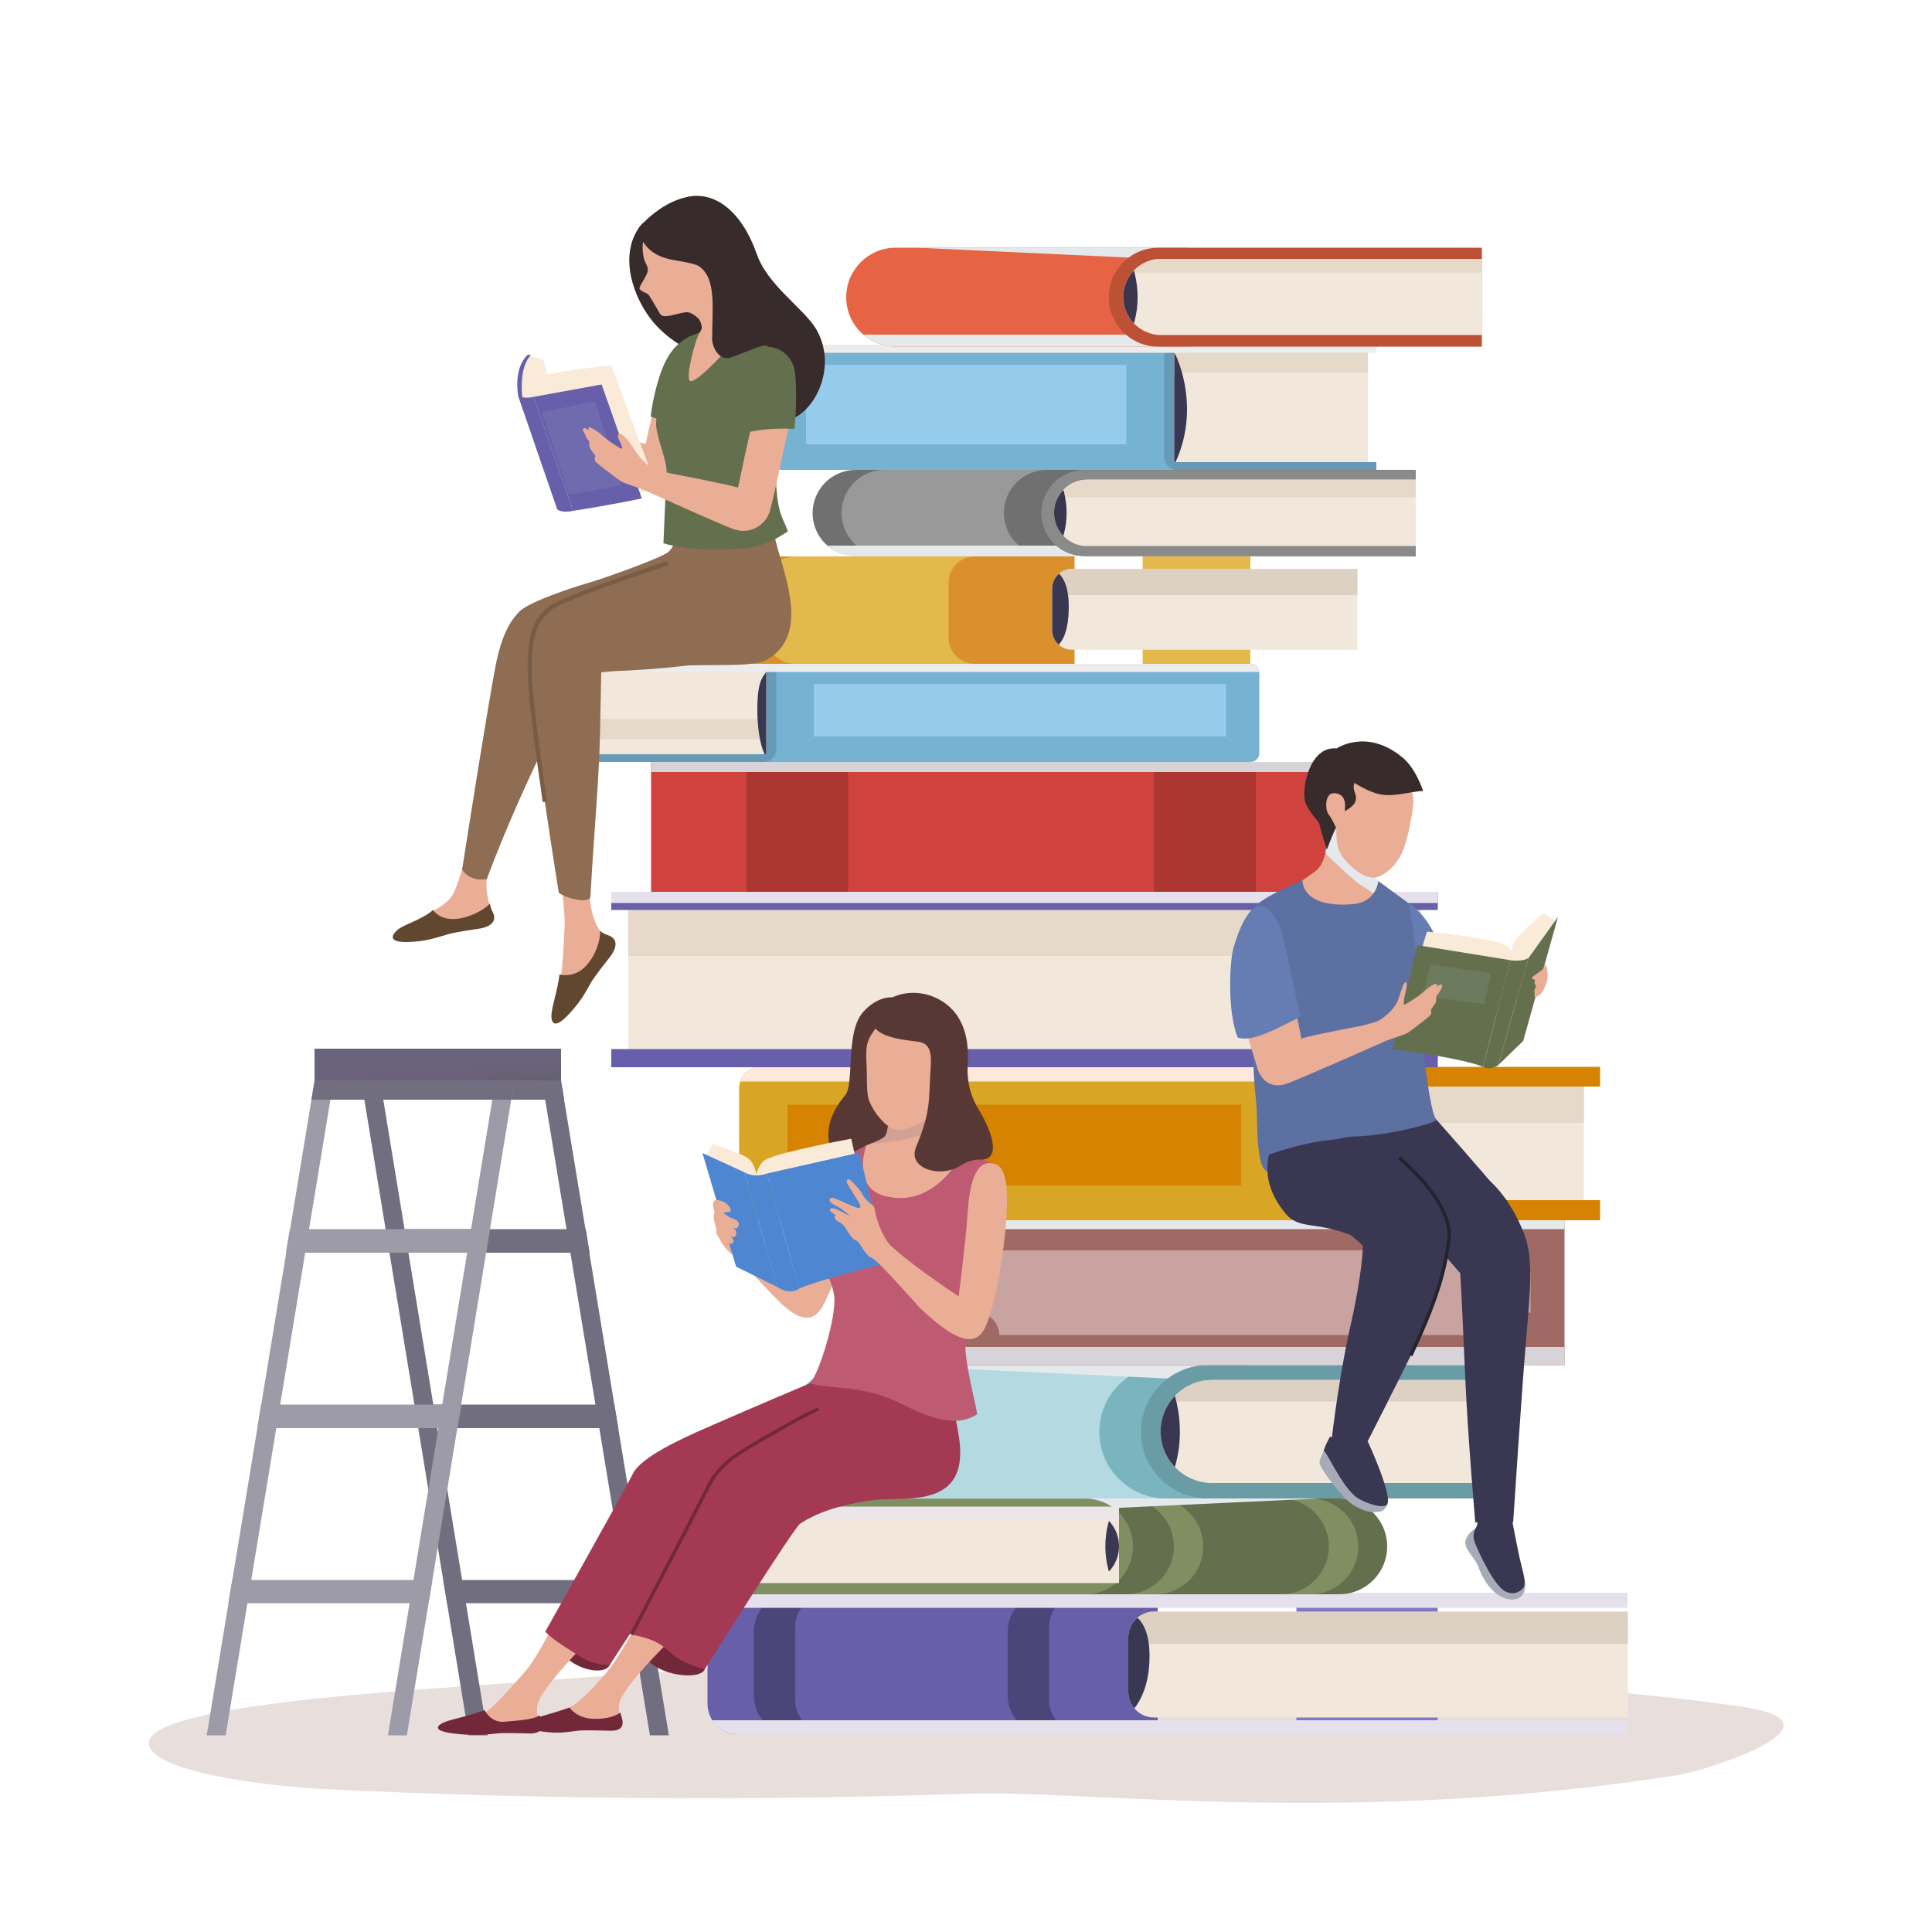 <svg version="1.2" xmlns="http://www.w3.org/2000/svg" viewBox="0 0 500 500" width="500" height="500"><defs><clipPath clipPathUnits="userSpaceOnUse" id="cp1"><path d="m366.39 143.95v-22.31h-85.72c-6.16 0-11.16 4.99-11.16 11.15 0 6.17 5 11.16 11.16 11.16 0 0 85.72 0 85.72 0z"/></clipPath><clipPath clipPathUnits="userSpaceOnUse" id="cp2"><path d="m366.41 124.13h-85.01c-4.76 0-8.61 3.85-8.61 8.61 0 4.75 3.86 8.6 8.61 8.6h85.01z"/></clipPath><clipPath clipPathUnits="userSpaceOnUse" id="cp3"><path d="m366.41 124.13h-85.01c-4.76 0-8.61 3.85-8.61 8.61 0 4.75 3.86 8.6 8.61 8.6h85.01z"/></clipPath><clipPath clipPathUnits="userSpaceOnUse" id="cp4"><path d="m366.41 124.13h-85.01c-4.76 0-8.61 3.85-8.61 8.61 0 4.75 3.86 8.6 8.61 8.6h85.01z"/></clipPath><clipPath clipPathUnits="userSpaceOnUse" id="cp5"><path d="m390.78 387.84v-34.56h-78.21c-9.54 0-17.28 7.74-17.28 17.28 0 9.54 7.74 17.28 17.28 17.28z"/></clipPath><clipPath clipPathUnits="userSpaceOnUse" id="cp6"><path d="m390.82 357.14h-77.12c-7.36 0-13.33 5.97-13.33 13.33 0 7.36 5.97 13.33 13.33 13.33h77.12z"/></clipPath><clipPath clipPathUnits="userSpaceOnUse" id="cp7"><path d="m390.82 357.14h-77.12c-7.36 0-13.33 5.97-13.33 13.33 0 7.36 5.97 13.33 13.33 13.33h77.12z"/></clipPath><clipPath clipPathUnits="userSpaceOnUse" id="cp8"><path d="m390.82 357.14h-77.12c-7.36 0-13.33 5.97-13.33 13.33 0 7.36 5.97 13.33 13.33 13.33h77.12z"/></clipPath><clipPath clipPathUnits="userSpaceOnUse" id="cp9"><path d="m335.51 497.98h36.56v-124.91c0-5.52-4.47-9.99-9.98-9.99h-16.6c-5.51 0-9.98 4.47-9.98 9.99z"/></clipPath><clipPath clipPathUnits="userSpaceOnUse" id="cp10"><path d="m421.28 417.08h-122.6c-3.69 0-6.68 2.99-6.68 6.68v14.05c0 3.69 2.99 6.68 6.68 6.68h122.6z"/></clipPath><clipPath clipPathUnits="userSpaceOnUse" id="cp11"><path d="m421.28 417.08h-122.6c-3.69 0-6.68 2.99-6.68 6.68v14.05c0 3.69 2.99 6.68 6.68 6.68h122.6z"/></clipPath><clipPath clipPathUnits="userSpaceOnUse" id="cp12"><path d="m421.28 417.08h-122.6c-3.69 0-6.68 2.99-6.68 6.68v14.05c0 3.69 2.99 6.68 6.68 6.68h122.6z"/></clipPath><clipPath clipPathUnits="userSpaceOnUse" id="cp13"><path d="m295.71 116.23h27.88v75.71c0 4.21-3.41 7.61-7.61 7.61h-12.66c-4.21 0-7.61-3.4-7.61-7.61 0 0 0-75.71 0-75.71z"/></clipPath><clipPath clipPathUnits="userSpaceOnUse" id="cp14"><path d="m351.34 168.15h-73.94c-2.81 0-5.1-2.28-5.1-5.09v-10.72c0-2.81 2.29-5.1 5.1-5.1h73.94c0 0 0 20.91 0 20.91z"/></clipPath><clipPath clipPathUnits="userSpaceOnUse" id="cp15"><path d="m351.34 168.15h-73.94c-2.81 0-5.1-2.28-5.1-5.09v-10.72c0-2.81 2.29-5.1 5.1-5.1h73.94c0 0 0 20.91 0 20.91z"/></clipPath><clipPath clipPathUnits="userSpaceOnUse" id="cp16"><path d="m351.34 168.15h-73.94c-2.81 0-5.1-2.28-5.1-5.09v-10.72c0-2.81 2.29-5.1 5.1-5.1h73.94c0 0 0 20.91 0 20.91z"/></clipPath><clipPath clipPathUnits="userSpaceOnUse" id="cp17"><path d="m176.52 412.61v-24.77h104.34c6.84 0 12.38 5.54 12.38 12.38 0 6.85-5.54 12.39-12.38 12.39z"/></clipPath><clipPath clipPathUnits="userSpaceOnUse" id="cp18"><path d="m289.6 409.72h-103.55c-5.28 0-9.56-4.28-9.56-9.56 0-5.28 4.28-9.56 9.56-9.56h103.55z"/></clipPath><clipPath clipPathUnits="userSpaceOnUse" id="cp19"><path d="m289.6 393.51h-103.55c-5.28 0-9.56-4.28-9.56-9.56 0-5.28 4.28-9.56 9.56-9.56h103.55z"/></clipPath><clipPath clipPathUnits="userSpaceOnUse" id="cp20"><path d="m176.49 390.6h103.56c5.27 0 9.55 4.28 9.55 9.56 0 5.28-4.28 9.56-9.55 9.56h-103.56z"/></clipPath><clipPath clipPathUnits="userSpaceOnUse" id="cp21"><path d="m383.53 89.72v-25.6h-83.78c-7.07 0-12.81 5.73-12.81 12.8 0 7.07 5.74 12.8 12.81 12.8z"/></clipPath><clipPath clipPathUnits="userSpaceOnUse" id="cp22"><path d="m383.56 66.98h-82.98c-5.45 0-9.88 4.42-9.88 9.87 0 5.46 4.43 9.88 9.88 9.88h82.98z"/></clipPath><clipPath clipPathUnits="userSpaceOnUse" id="cp23"><path d="m383.56 66.98h-82.98c-5.45 0-9.88 4.42-9.88 9.87 0 5.46 4.43 9.88 9.88 9.88h82.98z"/></clipPath><clipPath clipPathUnits="userSpaceOnUse" id="cp24"><path d="m383.56 66.98h-82.98c-5.45 0-9.88 4.42-9.88 9.87 0 5.46 4.43 9.88 9.88 9.88h82.98z"/></clipPath><linearGradient id="P" gradientUnits="userSpaceOnUse"/><linearGradient id="g1" x2="1" href="#P" gradientTransform="matrix(-1.815,-22.504,-108.784,8.773,115.086,297.814)"><stop stop-color="#5b595d"/><stop offset="1" stop-color="#6b637d"/></linearGradient></defs><style>.a{fill:#e8dedc}.b{fill:#707070}.c{fill:#999}.d{fill:#e6e9ec}.e{fill:#8a8a8a}.f{fill:#f1e7db}.g{fill:#e6d9ca}.h{fill:#39354f}.i{fill:#d9a524}.j{fill:#ffe7d9}.k{fill:#d58300}.l{fill:none}.m{fill:#76b2d2}.n{fill:#95cceb}.o{fill:#679ab6}.p{fill:#3a3752}.q{fill:#ececec}.r{fill:#7ab4bf}.s{fill:#b3d9e1}.t{fill:#6a9ca6}.u{opacity:.76;fill:#d6cabc}.v{fill:#675fa9}.w{fill:#4b4679}.x{fill:#8077c7}.y{fill:#e6e0ec}.z{fill:#db902e}.A{fill:#e3b84c}.B{fill:#64704d}.C{fill:#808f62}.D{fill:#ece6e8}.E{fill:#9f6a64}.F{fill:#d8d3d9}.G{fill:#c9a39f}.H{fill:#cf423d}.I{fill:#ab3632}.J{fill:#e66443}.K{fill:#bd5136}.L{fill:#716e80}.M{fill:#9d9ba7}.N{fill:url(#g1)}.O{fill:#73283a}.P{fill:#eaad96}.Q{fill:#a33953}.R{fill:#583834}.S{opacity:.5;fill:#b89692}.T{fill:none;stroke:#73283a;stroke-miterlimit:10;stroke-width:.9}.U{fill:#bf5a73}.V{fill:#faebd9}.W{fill:#4e86d2}.X{fill:#a6abb7}.Y{fill:#667db3}.Z{fill:#5c70a1}.a0{opacity:.13;fill:#a5bdd1}.a1{fill:none;stroke:#242430;stroke-miterlimit:10;stroke-width:.9}.a2{fill:#372b2c}.a3{fill:#614630}.a4{fill:#8f6d52}.a5{fill:none;stroke:#785c45;stroke-miterlimit:10;stroke-width:1.1}</style><path class="a" d="m39.1 452.8c4.5 6.4 31.3 9.5 44.5 10.2 55.6 2.7 111.5 3.1 167.2 1.2 29.7-1 99.4 8.6 183.9-4.9 6.8-1.1 45.8-13.4 15.5-17.7-55.6-8-135.7-8.9-256.4-10-6.2 0-33.1 1.7-63.7 4.1-23.5 1.8-99.1 5.7-91 17.1z"/><path class="b" d="m287.7 144v-22.4h-66.2c-6.2 0-11.2 5-11.2 11.2 0 6.2 5 11.1 11.2 11.1 0 0 66.2 0 66.2 0.1z"/><path class="c" d="m228.9 121.6h42.1c-6.2 0-11.2 5-11.2 11.1 0 6.2 5 11.2 11.2 11.2h-42.1c-6.1 0-11.1-5-11.1-11.2 0-6.1 5-11.1 11.1-11.1z"/><path class="d" d="m366.4 141.2v2.8h-144.9c-2.8 0-5.4-1.1-7.3-2.8z"/><path class="b" d="m366.4 144v-22.4h-85.7c-6.2 0-11.2 5-11.2 11.2 0 6.2 5 11.1 11.2 11.1 0 0 85.7 0 85.7 0.1z"/><g clip-path="url(#cp1)"><path class="e" d="m366.4 144v-22.4h-85.7c-6.2 0-11.2 5-11.2 11.2 0 6.2 5 11.1 11.2 11.1 0 0 85.7 0 85.7 0.1z"/></g><g clip-path="url(#cp2)"><path class="f" d="m272.8 124.1h93.6v17.2h-93.6z"/></g><g clip-path="url(#cp3)"><path class="g" d="m272.8 124.1h93.6v4.6h-93.6z"/></g><g clip-path="url(#cp4)"><path class="h" d="m273.2 143.1h-1.8v-20.8h2c3.5 6.5 3.6 14.7-0.2 20.8z"/></g><path class="i" d="m340.9 276.1h-144.1c-3 0-5.5 2.4-5.5 5.5v28.7c0 3.1 2.5 5.5 5.5 5.5h144.1z"/><path class="j" d="m340.9 279.9v-3.8h-144.1c-2.4 0-4.5 1.6-5.2 3.8z"/><path class="k" d="m414.1 276.1v5.1h-13.3v29.4h13.3v5.2h-75.9c-3 0-5.5-2.4-5.5-5.5v-28.7c0-3.1 2.5-5.5 5.5-5.5 0 0 75.9 0 75.9 0z"/><path class="f" d="m337.8 281.2h72.1v29.4h-72.1z"/><path class="g" d="m337.8 281.2h72.1v9.4h-72.1z"/><path class="h" d="m337.8 281.6c1.5 0.4 5.1 3.7 5.1 14.3 0 12-5.1 14.7-5.1 14.7z"/><path class="l" d="m409.9 310.6h-69.9c-1.2 0-2.2-1-2.2-2.2v-25c0-1.2 1-2.2 2.2-2.2h69.9z"/><path class="k" d="m203.8 285.9h117.4v20.9h-117.4z"/><path class="m" d="m196.7 171.8h126.9c1.3 0 2.3 1 2.3 2.2v20.9c0 1.3-1 2.3-2.3 2.3h-126.9z"/><path class="n" d="m317.3 190.6h-106.7v-13.6h106.7z"/><path class="o" d="m146 171.8v2h31v21.4h-31v2h51.6c1.8 0 3.3-1.5 3.3-3.3v-18.8c0-1.8-1.5-3.3-3.3-3.3 0 0-51.6 0-51.6 0z"/><path class="f" d="m198.3 195.2h-50.2v-21.4h50.2z"/><path class="g" d="m198.3 191.3h-50.2v-5.2h50.2z"/><path class="p" d="m198.3 173.9c-0.9 1.3-2.3 2.4-2.3 9.6 0 7.6 1.5 10.9 1.9 11.7h0.4z"/><path class="l" d="m148.1 195.2h49c0.7 0 1.2-0.5 1.2-1.2v-19.1c0-0.6-0.5-1.1-1.2-1.1h-49z"/><path class="q" d="m146 173.9h50.7 4.2 125c-0.1-1.1-1.1-2.1-2.3-2.1h-126.9-50.7z"/><path class="m" d="m305.5 89.2h-103.2c-1.2 0-2.2 1-2.2 2.2v27.9c0 1.3 1 2.3 2.2 2.3h103.2z"/><path class="n" d="m208.6 94.4h82.9v20.6h-82.9z"/><path class="o" d="m356.2 89.2v2h-31v28.4h31v2h-51.6c-1.8 0-3.3-1.5-3.3-3.3v-25.8c0-1.8 1.5-3.3 3.3-3.3 0 0 51.6 0 51.6 0z"/><path class="f" d="m303.9 91.2h50.1v28.4h-50.1z"/><path class="g" d="m303.9 91.2h50.1v5.2h-50.1z"/><path class="p" d="m303.9 91.3c0.9 1.3 3.3 7.4 3.3 14.6 0 7.6-2.6 12.9-3 13.7h-0.3z"/><path class="l" d="m354 119.6h-49c-0.6 0-1.1-0.5-1.1-1.2v-26.1c0-0.6 0.5-1.1 1.1-1.1h49z"/><path class="q" d="m356.2 91.3h-50.7-4.2-101.2c0-1.1 1-2.1 2.2-2.1h103.2 50.7z"/><path class="r" d="m323.4 387.8v-34.5h-102.5c-9.6 0-17.3 7.7-17.3 17.3 0 9.5 7.7 17.2 17.3 17.2z"/><path class="s" d="m227.8 353.3h74c-9.5 0-17.3 7.7-17.3 17.3 0 9.5 7.8 17.2 17.3 17.2h-74c-9.6 0-17.3-7.7-17.3-17.2 0-9.6 7.7-17.3 17.3-17.3z"/><path class="d" d="m390.8 357.5v-4.2h-162.5l89.5 4.2z"/><g clip-path="url(#cp5)"><path class="t" d="m390.8 387.8v-34.5h-78.2c-9.6 0-17.3 7.7-17.3 17.3 0 9.5 7.7 17.2 17.3 17.2z"/></g><g clip-path="url(#cp6)"><path class="f" d="m300.4 357.1h90.4v26.7h-90.4z"/></g><g clip-path="url(#cp7)"><path class="u" d="m300.4 355.4h90.4v7.3h-90.4z"/></g><g clip-path="url(#cp8)"><path class="p" d="m301 386.6h-2.8v-32.2h3.1c5.4 10 5.5 22.7-0.3 32.2z"/></g><path class="v" d="m299.6 448.8v-36.6h-108.7c-4.3 0-7.8 3.6-7.8 7.9v20.8c0 4.4 3.5 7.9 7.8 7.9 0 0 108.7 0 108.7 0z"/><path class="w" d="m205.1 412.3l9.6-0.1c-4.9 0-8.9 4-8.9 8.9v18.8c0 4.9 4 8.9 8.9 8.9h-9.6c-5.5 0-10-4.4-10-9.9v-16.7c0-5.5 4.5-10 10-10z"/><path class="w" d="m270.7 412.3l9.7-0.1c-4.9 0-8.9 4-8.9 8.9v18.8c0 4.9 4 8.9 8.9 8.9h-9.7c-5.4 0-9.9-4.4-9.9-9.9v-16.7c0-5.5 4.5-10 9.9-10z"/><g clip-path="url(#cp9)"><path class="x" d="m421.2 412.3v36.5h-134.9v-36.5z"/></g><g clip-path="url(#cp10)"><path class="f" d="m292 417.1h129.3v27.4h-129.3z"/></g><g clip-path="url(#cp11)"><path class="u" d="m292 416.5h129.3v8.9h-129.3z"/></g><g clip-path="url(#cp12)"><path class="p" d="m291 417.1v27.4c0 0 6.5-3.5 6.5-16 0-11.3-6.5-11.4-6.5-11.4z"/></g><path class="y" d="m190.9 412.3l95.4-0.1h13.3 121.6v3.9h-121.6-13.3-102.1c1.3-2.3 3.8-3.9 6.7-3.9z"/><path class="y" d="m421.2 445.2v3.6h-230.3c-2.7 0-5.2-1.4-6.6-3.6z"/><path class="z" d="m278.1 144v27.8h-82.9c-3.3 0-6-2.6-6-6v-15.9c0-3.3 2.7-5.9 6-5.9z"/><path class="A" d="m205.8 171.8h46.5c-3.7 0-6.8-3-6.8-6.7v-14.4c0-3.7 3.1-6.7 6.8-6.7h-46.5c-4.2 0-7.6 3.3-7.6 7.5v12.8c0 4.1 3.4 7.5 7.6 7.5z"/><g clip-path="url(#cp13)"><path class="A" d="m268 171.8v-27.8h83.3v27.8z"/></g><g clip-path="url(#cp14)"><path class="f" d="m272.3 147.2h79v21h-79z"/></g><g clip-path="url(#cp15)"><path class="u" d="m272.3 147.2h79v6.8h-79z"/></g><g clip-path="url(#cp16)"><path class="p" d="m271.5 168.2v-21c0 0 5.9 0 5 12.2-0.6 8.7-5 8.8-5 8.8z"/></g><path class="B" d="m273.1 412.6v-24.8h73.5c6.8 0 12.4 5.6 12.4 12.4 0 6.9-5.6 12.4-12.4 12.4z"/><path class="C" d="m339.1 387.8h-7.6c6.9 0 12.4 5.6 12.4 12.4 0 6.9-5.5 12.4-12.4 12.4h7.6c6.9 0 12.4-5.5 12.4-12.4 0-6.8-5.5-12.4-12.4-12.4z"/><path class="C" d="m299 387.8h-7.6c6.8 0 12.4 5.6 12.4 12.4 0 6.9-5.6 12.4-12.4 12.4h7.6c6.8 0 12.4-5.5 12.4-12.4 0-6.8-5.6-12.4-12.4-12.4z"/><path class="d" d="m176.5 390.8v-3h164.8l-64.2 3z"/><g clip-path="url(#cp17)"><path class="C" d="m176.5 412.6v-24.8h104.4c6.8 0 12.3 5.6 12.3 12.4 0 6.9-5.5 12.4-12.3 12.4z"/></g><g clip-path="url(#cp18)"><path class="f" d="m289.6 409.7h-113.1v-19.1h113.1z"/></g><g clip-path="url(#cp19)"><path class="D" d="m289.6 394.2h-113.1v-4.3h113.1z"/></g><g clip-path="url(#cp20)"><path class="p" d="m289.2 411.7h1.9v-23.1h-2.1c-3.9 7.2-4 16.3 0.2 23.1z"/></g><path class="E" d="m404.9 353.3h-162v-37.5h162z"/><path class="F" d="m242.9 348.6h162v4.7q0 0 0 0h-162z"/><path class="d" d="m242.9 315.8h162v2.3q0 0 0 0h-162z"/><path class="G" d="m252.8 339.7v-10.4c3.2 0 5.8-2.6 5.8-5.7h131.8c0 3.1 2.6 5.7 5.7 5.7v10.4c-3.1 0-5.7 2.6-5.7 5.8h-131.8c0-3.2-2.6-5.8-5.8-5.8z"/><path class="H" d="m348 230.8h-179.5v-33.6h179.5z"/><path class="I" d="m193.2 197.4h26.3v33.4h-26.3z"/><path class="I" d="m298.6 197.4h26.4v33.4h-26.4z"/><path class="F" d="m348 197.2v2.6q0 0 0 0h-179.5v-2.6"/><path class="f" d="m367.7 276.2h-205.1v-45.4h205.1z"/><path class="g" d="m367.7 247.4h-205.1v-11.8h205.1z"/><path class="v" d="m372.1 276.2h-213.9v-4.7h213.9z"/><path class="v" d="m372.1 235.5h-213.9v-4.7h213.9z"/><path class="y" d="m372.1 233.7h-213.9v-2.9h213.9z"/><path class="J" d="m307.8 89.7v-25.6h-76c-7.1 0-12.8 5.8-12.8 12.8 0 7.1 5.7 12.8 12.8 12.8z"/><path class="d" d="m383.5 86.6v3.1h-151.7c-3.2 0-6.1-1.1-8.3-3.1z"/><path class="d" d="m383.5 67.2v-3.1h-146.2l66.3 3.1z"/><g clip-path="url(#cp21)"><path class="K" d="m383.5 89.7v-25.6h-83.8c-7 0-12.8 5.8-12.8 12.8 0 7.1 5.8 12.8 12.8 12.8z"/></g><g clip-path="url(#cp22)"><path class="f" d="m290.7 67h92.9v19.7h-92.9z"/></g><g clip-path="url(#cp23)"><path class="g" d="m290.7 67h92.9v3.6h-92.9z"/></g><g clip-path="url(#cp24)"><path class="h" d="m291.2 88.8h-2.1v-23.9h2.3c4 7.4 4.1 16.9-0.2 23.9z"/></g><path class="L" d="m126.2 449.1h-4.9l-27.5-167.5h4.9z"/><path class="L" d="m173.1 449.1h-4.9l-27.6-167.5h4.9z"/><path class="L" d="m167.5 414.9h-51.8l-1-6h51.8z"/><path class="L" d="m160 369.6h-51.8l-1-6.1h51.8z"/><path class="L" d="m152.6 324.2h-51.8l-1-6.1h51.8z"/><path class="L" d="m146 284.6h-51.7l-1.7-10.1h51.8z"/><path class="M" d="m100.4 449.1h4.9l27.5-167.5h-4.9z"/><path class="M" d="m53.5 449.1h4.9l27.6-167.5h-4.9z"/><path class="M" d="m59.1 414.9h51.8l1-6h-51.8z"/><path class="M" d="m66.6 369.6h51.8l1-6.1h-51.8z"/><path class="M" d="m74 324.2h51.8l1-6.1h-51.8z"/><path class="L" d="m80.6 284.6h51.7l1.7-10.1h-51.8z"/><path class="N" d="m81.4 279.6h63.8v-8.2h-63.8z"/><path class="O" d="m157 420.5c1.5 3.1 2.1 7.6 0.8 10.4-1.4 2.8-9 1.4-12.7-3.4-3.6-4.7-0.9-7.9 0.5-9.6 1.4-1.7 8.5-3.2 11.4 2.6z"/><path class="P" d="m164.6 399c-2.9-0.9-5.6-2.2-8.4-3.5-1 1.7-1.9 3.4-2.7 4.8-5.1 9.4-13 27.2-17.7 32.4-2.9 3.2-8.4 9.9-11.1 11-2.7 1.1-7.8 1.9-6.8 2.7 2 1.6 9.8 0.5 12.5 0.1 2.7-0.4 6 0.9 7.9-0.5 1.9-1.5-0.5-3.3 1.6-6.8 4.6-7.7 17.4-19.4 22-24.8 3.5-4.1 7.2-9.7 9.8-13.9q-3.6-0.4-7.1-1.5z"/><path class="Q" d="m216.9 354.9c11.1-4.8 20.9 1.3 20.9 8.5 0 14.4-19.8 26.6-27.4 26.7-17.3 0.3-28.2 6.5-30 7.5-1.8 1.1-22.6 33.3-22.6 33.3 0.2 0.1-4 0.2-7.7-2.2-3.7-2.4-6.3-3.8-9-6.4 0 0 20.6-36.7 22.7-40.9 2-4.2 12.1-8.9 19.7-12.2 11.2-4.9 26.3-11.3 33.4-14.3z"/><path class="R" d="m234.5 259.2c1.4 0.8-4.2 3.4-4.6 5.3-0.5 1.8-1.7 5.5-3.2 11-1.8 6.4 10.7 9.3 2.9 19.7 0 0-9.3 5.8-12.7 5.6 0 0-6.7-7.3 1.8-17.3 2.5-3 0-16.1 4.6-21.5 3.5-4 7.9-4.9 11.2-2.8z"/><path class="P" d="m221.2 298c-3.8 1-8.4 5-9.9 9.8-1.4 4.8-4.1 13-6.1 18.6 0 0-2.6-1.2-5.4-3-3.8-2.4-6.6-4.3-6.6-4.3-1 5.5-3.3 5.1-3.3 5.1 0 0 6.3 7.1 10.8 11.7 5 5.1 9.7 8 12.9 0.8 3.2-7.2 5.1-10.9 8-19.6 4.8-14.4-0.4-19.1-0.4-19.1z"/><path class="R" d="m223.4 279.8c1.5 10.7-2.5 18.8-2.2 18.2 0 0 8.4-2.9 11.7-5.8 5.1-4.5 14 1.2 14 1.2 0 0 2.3-8.5 0.4-18-1.9-9.6-2.6-12.4-7.6-14.1-5-1.8-11 1.4-11 1.4 0 0-7.1 3.4-5.3 17.1z"/><path class="P" d="m245 298.3c0 0-4.4-0.3-4.6-4.3-0.2-2.5 1.3-9.8 1.3-9.8l-11.8-1.7c0 0 0.6 10-0.9 11.6-0.9 1-4.8 2.3-4.8 2.3l-5 6.5 10.8 13.9 19.6-10.8z"/><path class="S" d="m225.2 296c5.1-0.2 10.3-1.2 15.2-2.9 0.1-3 1.3-8.9 1.3-8.9l-11.8-1.7c0 0 0.6 10-0.9 11.6-0.6 0.6-2.6 1.5-3.8 1.9z"/><path class="P" d="m226.6 266.2c-2.8 3.5-2.5 5.4-2.3 10.4 0.1 4.3 0 6.4 0.6 8.2 0.7 1.9 2.9 5.6 5.9 7.2 0.6 0.3 2.1 0.5 3.3 0.3 3.9-1 10.1-5.3 11.4-8 1-2 1.6-5.6 1.8-8.9 0.2-3.3 0.4-7.6 0.4-10.1 0-8.7-15.9-5.5-21.1 0.9z"/><path class="O" d="m179.1 420.5c1.4 3.1 4.6 8.7 3.3 11.5-1.2 2.9-11.9 1.8-15.3-3-3.4-4.7-1.3-11.2 0-12.8 1.4-1.7 9.3-1.5 12 4.3z"/><path class="P" d="m186.7 395.8c-2.4-1-4.9-2.1-7.2-3.2-1.5 2.7-3 5.4-4.2 7.7-4.7 9.4-13.8 27.2-18.2 32.4-2.7 3.2-7.2 8.1-9.7 9.2-2.6 1.1-8.3 2.3-7.1 4.5 1.3 2.2 9.2 0.5 11.7 0.1 2.6-0.4 5.9 2.1 7.7 0.6 1.7-1.5-0.7-4.4 1.2-7.9 4.3-7.7 18-19.4 22.2-24.8 3.9-4.8 8-11.8 10.4-15.8q-3.4-1.4-6.8-2.8z"/><path class="Q" d="m246.2 351.2c-1 12 2.3 17.6 2.3 24.8 0 14.4-15.4 11.3-22.4 12.2-12.2 1.6-17.4 5.1-19 6.1-1.7 1.1-24.7 37.7-24.7 37.7 0 0-5.4-1.2-8.4-3.9-3.2-2.9-4.8-3.9-10.6-5.1 0 0 19.6-37.4 21.5-41.6 1.9-4.2 32.1-20.3 38.8-21.2 6.6-1 22.5-9 22.5-9z"/><path class="T" d="m163.4 423c6.7-12.8 13.5-25.6 20-38.5 2.9-5.7 7.6-8.3 13-11.5 5-2.9 10.1-5.9 15.4-8.4"/><path class="U" d="m257.4 317.4c-0.8 4.9-2.2 10-2.8 13.7-1.5 8.5-3.6 6-4.7 14.8-0.7 5.4 2.4 16.1 3 20.1-7.2 4.8-17.4-1.9-21.8-3.7-9.9-4.1-17.7-2.7-21.4-4.4 2.3-2.5 6.8-17.1 6.2-22.4-0.7-5.6-5.8-12.5-4.4-15.1 1.4-2.6 9.7-22.4 9.7-22.4l3-1.6c0 0-3.9 10.8 4.7 13.1 13.5 3.6 20.4-11.5 20.4-11.5 0 0 3.8 1.7 8 3.2 0.1 0 1.3 9.9 0.1 16.2z"/><path class="R" d="m236 269.4c2.7 0.3 5.2 0.2 4.9 6.1-0.6 9.4 0.1 11.9-3.8 21.3-2.4 5.7 6.5 8.3 11.7 4.7 1.2-0.8 3.6-1.5 4.7-1.4 5.6 0.4 3.6-6.7-0.2-12.9-3.7-6.1-2.8-11.1-2.8-14 0-6.5-2.3-11.6-7.2-14.4-5.2-3-11.6-2.2-15.1 1.2-0.9 0.9-2.3 1.8-2.3 3.2-0.2 2.5 0.3 5 10.1 6.2z"/><path class="P" d="m189.3 324.6c-3.3-3.2-3.3-4.4-4-7.1-0.6-2.7 0.8-3.1 0.8-3.1 0 0 3.1 1.8 5.4 5.1 2.3 3.4 1.6 5.1 1.6 5.1z"/><path class="V" d="m195.8 304.2c0 0-0.1-1.8 1.8-3.7 1.9-2 22.7-5.8 22.7-5.8l1.3 5.8-21.1 6.3z"/><path class="W" d="m222.4 298.3l6.9 28.6c0 0-17.7 4.4-22.5 6.6l-8.3-29.8z"/><path class="V" d="m196 308.3l-0.2-4.1c0 0-0.4-3.2-2.3-4.5-1.9-1.4-9.1-3.6-9.1-3.6l-1.8 3.3z"/><path class="W" d="m201.2 333.1c0 0 3.1 2.2 5.6 0.4l-8.3-29.8c0 0-3.1 1.3-5.8-0.3z"/><path class="W" d="m181.8 298.4l10.9 5 8.5 29.7-10.7-5.3z"/><path class="P" d="m185.4 310.6c1.3-0.1 2.9 0.8 3.5 1.9 0.5 1.1 0 1.2-0.6 1.2-0.6 0-1.1 0.1-1.1 0.1 0 0 1.1 1.1 2.3 1.5 1.3 0.4 2 1.1 1.6 2-0.4 0.8-0.6 0.7-1.4 0.4 0 0 1.2 0.8 0.8 1.9-0.4 1.1-1.8 0.2-1.8 0.2 0 0 1.3 0.6 1.1 1.6-0.2 1-1.1 0.2-2 0.1-0.8-0.2-2.3-1.6-2.4-2.4 0-0.8-0.1-1.6-0.1-1.6 0 0-0.3-0.7-0.5-1.7-0.1-1-0.1-1-0.1-1l0.2-1.2c0-0.1-1.1-3 0.5-3z"/><path class="P" d="m257.4 301.2c-5.1-1.5-6.5 5.6-7 12.9-0.4 6.6-2.3 21.4-2.3 21.4 0 0-11.2-7.4-16.4-12.1-0.5-0.4-0.9-0.8-1.3-1.1-1.4-1.6-3.2-5-4-9.1-0.1-0.2 0.1-0.9-0.8-1.5-2.1-1.4-2.4-3-3.6-4.3-1.2-1.3-2.2-2.6-2.7-2.1-0.5 0.6 0.2 1.4 0.7 2.2 0.5 0.9 2 3.2 2.4 4 0.4 0.8 0.3 1 0 1.1-0.6 0.1-1.4-0.4-2.5-0.8-1.2-0.4-4.5-2.3-5-1.7-0.6 0.7 0.1 1.3 2.1 2.3 1.2 0.6 3.3 2.6 3.3 2.6 0 0-0.6-0.5-2.1-1.2-1.4-0.7-3-1.6-3.4-0.8-0.2 0.6 1.6 1.5 1.6 1.5 0 0-0.7 0.1-0.3 0.9 0.3 0.7 1.2 0.7 2.2 1.7 0.7 0.8 1.9 3.5 3.2 3.9 1.2 0.4 2.2 3.9 4.2 4.6 1.5 0.5 11.8 12.4 12.5 13 5.9 5.6 12.4 10.5 15.8 6.5 3.4-3.9 6.6-24.7 6.6-33.8 0.1-6.1-0.8-9.4-3.2-10.1z"/><path class="O" d="m139.6 443.9c-1.4 1.2-6 1.4-9.3 1.7-3.3 0.2-4.9-3-4.9-3-6 2.1-9.2 2.4-11 3.4-2.4 1.3-0.5 2.2 2.8 2.6 4.3 0.6 8.3 0.4 11.5 0 1.5-0.2 7.2 0 7.9 0 3.6 0.2 4.1-1.4 3.4-3.5-0.4-1.2-0.4-1.2-0.4-1.2z"/><path class="O" d="m160.5 443.2c-1.5 1.2-4.3 1.8-7.5 1.6-4.1-0.4-5.6-2.9-5.6-2.9-6 2.1-7.8 2.2-9.6 3.2-2.4 1.3-1 2.6 2.4 3 4.2 0.6 6.1 0.2 9.4-0.2 1.5-0.2 7.1 0 7.9 0 3.6 0.2 4-1.4 3.4-3.5-0.4-1.2-0.4-1.2-0.4-1.2z"/><path class="X" d="m383.8 394.9c-1.7 0.2-3.8 1.5-4.5 3.7-0.7 2.2 2.5 4.4 3.4 7.2 1 2.8 3.5 6.9 7 7.9 3.4 1 5.6-1 4.9-4.7-0.8-3.6-6.6-10.9-6.6-10.9z"/><path class="p" d="m371.7 289.7c0 0 10.2 11.5 18.4 21.2l-4.4 37.9c0 0-0.7-16.5-12.8-25-12.1-8.5-29.4-32.6-29.4-32.6z"/><path class="P" d="m369.8 256.6c0 0 9.6 5.2 11.5 5.8 1.9 0.6 4.2 1.4 6.7 0 2.6-1.3 8.2-7.2 9.3-10.9l-5.4-2.9-8.4 7.3-10-4.9z"/><path class="Y" d="m353.7 238.1l10.9-4.3c0 0 3.2 1.7 6 6.8 2.7 5.1 7.6 10.5 7.6 10.5l-9 10.4c0 0-6.2-6.4-9.3-11.8-3-5.4-6.2-11.6-6.2-11.6z"/><path class="P" d="m344.2 212.7c0 0-0.7 5.4-1.2 8.1-0.6 2.7-1.6 3.7-2.2 4.4-0.7 0.6-8.2 5.7-8.2 5.7 0 0 16.4 30.7 21.2 14.7 1.5-5 7.6-13.3 7.6-13.3 0 0-5.8-4.5-6.6-6.8-0.9-2.3-1.3-8.9-1.3-8.9z"/><path class="d" d="m350.7 228q1.2 0.9 2.5 1.7 2.1 1.4 4.3 2.8c0.8 0.5 1.7 1 2.6 1.5 0.8-1.1 1.3-1.7 1.3-1.7 0 0-5.8-4.5-6.6-6.8-0.9-2.3-1.3-8.9-1.3-8.9l-9.3-3.9c0 0-0.7 5.4-1.2 8.1q0 0 0 0 3.7 3.7 7.7 7.2z"/><path class="p" d="m381.2 303.7c3.3-0.7 9.9 6.7 13.3 15.8 2.5 6.5 1.4 15.6 0.4 28-0.8 8.5-3.3 46.5-3.3 46.5h-9.8c0 0-1.9-21.7-2.6-37.5-1-23.2-1.3-27-1.3-27l-22.5-25.8c0 0 20.6 1.1 25.8 0z"/><path class="Z" d="m351.3 294.1c8.2-0.3 21.2-3.6 20.4-4.4-1.7-1.7-3.8-20.7-3.9-25.6-0.1-13.9-3.2-30.3-3.2-30.3l-7.9-5.8c0 0-0.4 5.5-6.6 6-13.5 1.1-13-6.2-13-6.2 0 0-8.3 3.4-11.7 6.2-4.5 3.8-4.9 8.4-2.2 26.6 1.1 7.5 1 16.7 1.8 23.6 0.7 5.5-0.4 19.4 3.7 19.1 6.8-2.7 14.9-9.4 22.6-9.2z"/><path class="p" d="m391.4 393.8l-9-0.2c0 0 0 1-0.3 1.5-0.5 1-1.2 2-0.4 4.2 1.3 3.1 4.9 10.9 7.8 12.5 1.6 0.9 3.5 0.6 4.7-0.8 1-1.3-0.2-4.5-0.9-7.7-1-4.7-1.9-9.5-1.9-9.5z"/><path class="V" d="m392 248.6c0 0 0.2-1.8-1.9-3.7-2.1-2-20.8-3.8-20.8-3.8l-1.7 5.6 18.8 4.3z"/><path class="B" d="m366.8 244.6l-6.4 26.9c0 0 18 2.3 23.4 4.6l7.1-27.6z"/><path class="V" d="m391.6 252.7l0.4-4.1c0 0-1.3-2.9-0.1-4.9 1.2-2 7.5-7.3 7.5-7.3l3.6 2.1z"/><path class="B" d="m387.7 275.7c0 0-2 1.4-3.9 0.4l7.1-27.6c0 0 3.1 0.5 4.7-0.6z"/><path class="B" d="m403.2 237.3l-7.6 10.6-7.9 27.8 6.5-6.3z"/><path class="a0" d="m384.1 259.9l1.8-8-15.8-2.3-1.7 8.1z"/><path class="P" d="m372.9 254.8c-0.2 0-0.6 0.2-1.1 0.5q0-0.1 0.1-0.3c0.2-1.1-2 0.3-3.5 1.7-1.4 1.3-4.8 3.3-4.8 3.3-1.1 0 0.9-4.8 0.4-5.6-0.5-0.7-0.9 0.5-2.2 4.4-0.6 1.8-2.6 3.8-4.6 5.1-0.7 0.5-2.6 1-4.9 1.6-0.3 0-13.8 2.6-15.5 3.3 0 0-1.6-8.7-3.3-14.1-4.7 0.6-7.5 2.3-12.3 2.8 0.4 7.8 2.7 13.8 4.2 18.9 0.9 3 3.3 5.3 7.2 4.2 2.1-0.6 23.6-10.1 25.1-10.8 2.9-1.3 5.7-1.9 6.6-2.5 1.5-1 4.5-3.4 5.5-4.2 1-0.8 0.5-1.7 0.5-1.8 0 0 0.3-0.4 1-1.4 0.6-0.7 0.4-2.1 0.4-2.1 0.8-0.8 0.8-1.2 1.2-1.7 0.6-1.1 0.3-1.3 0-1.3z"/><path class="P" d="m399.9 249.6c-0.3 0-0.2 0.8-0.4 1-1.3 1.3-3.6 2.3-2.9 2.7 0.3 0.1 0.7 0.4 0.7 0.4 0 0-0.3 0.7-0.1 1 0.3 0.2 0.3 0.4 0.3 0.6-0.1 0.2-0.6 1.3-0.4 1.5 0.2 0.1-0.1 0.8 0.1 1.1 0.1 0.2 0.4 0.1 1.1-0.3 0.6-0.4 1.4-1.7 1.8-2.8 0.9-2.2 0.2-5.1-0.2-5.2z"/><path class="Y" d="m336.5 263.2c0 0-4.3-21.3-5.3-23.4-4.2-9.2-8.7-5.8-12 5.6-1 3.6-1.6 16.3 1.1 23.1 4 1.4 10.9-2.8 16.2-5.3z"/><path class="p" d="m371.6 309.7c-2.7-5.5-8.3-7.9-15.2-15.7 0 0-4.8 0.1-12.9 1.1-6.7 0.7-15.1 3.7-15.1 3.7-0.9 4.2-0.6 9.5 4.5 15.5 3.4 3.9 7.8 1.8 16.8 5.4 1.8 1.5 3 2.7 3 2.7 0 0 0.1 6.1-3.3 21.2-3.4 15.2-5.1 31.9-5.1 31.9l9.2-1.6c0 0 8.3-16.3 11.6-23.1 8.3-17.5 9-24.4 9.8-29.4 0.8-4.5-0.9-8.5-3.3-11.7z"/><path class="a1" d="m365.1 350.8c8.3-17.5 9-24.4 9.8-29.4 0.8-4.5-1.4-11.8-12.8-21.8"/><path class="P" d="m365.8 207.4c-0.1 2.9-1.5 9.6-2.5 12.2-1.4 3.7-4 6.4-6.9 7.4-2.9 0.9-7.2-2.7-9.1-5.5-1.9-2.8-1.4-6.3-1.4-9.7 0-3.4 1.4-6.8 1.4-6.8 0 0-0.2-5.6 2.9-7.2 12.1-6.1 15.7 6.6 15.6 9.6z"/><path class="a2" d="m368.3 204.7c-3.5 0.1-8.4 2-12.5 0.5-2.7-0.9-5.3-2.6-5.3-2.6-0.6 2.1 0.6 2.5 0.4 4.3-0.2 1.8-2.9 3-2.9 3 0 0-0.7 2.7-1.6 3.4-0.9 0.7-3 6.6-3 6.6 0 0-1.8-5.7-1.9-6.5-0.1-0.9-2.7-2.9-3.7-5.9-1-2.9 0.9-14.5 8.1-13.8 0 0 7.7-5.3 16.9 2.2 3.6 2.8 5.5 8.8 5.5 8.8z"/><path class="P" d="m347.9 210.6c0.2-1.4 0.9-4.8-2.2-5.3-3-0.5-2.8 4.2-1.9 5.4 0.9 1.1 2 3.6 2 3.6 0 0 1.9-1.7 2.1-3.7z"/><path class="p" d="m353.9 373.1c-1.4-1-4.5-1.5-6.3-1.1-1.8 0.5-3.4-0.2-3.4-0.2 0 0-2 3.5-1.7 4.7 0.7 2.4 4.4 8.2 8.4 11.4 3.2 2.7 6.7 3.1 8 1.6 1.8-2-4.9-16.4-4.9-16.4z"/><path class="X" d="m357.2 391.2c-2.2 0.3-3.7 0.1-6.3-1.3-3.1-1.5-8.8-9.2-9.4-11.2-0.2-0.8 0.8-2.3 1-3.1 0.4-1.1 4.5 9 8.7 12 1.6 1.1 6.1 2.9 7.7 1.9 0 0-0.5 1.5-1.7 1.7z"/><path class="P" d="m127.5 219c-2.3 0.1-3.2-2.3-5.7-2.5-0.8 5-3.1 11.3-3.9 13.5-1.6 4.3-5.4 5.1-7.7 7.1-0.8 0.6-1.8 1.4-2.6 2.2 3.3-0.1 8.7 0.3 12-0.5 3.1-0.8 4.2-3 7.3-3.8-0.3-1-0.6-2.2-0.9-4.1-0.4-3.2 0.3-7.4 1.5-11.9z"/><path class="a3" d="m126.8 233.8c-1.3 1.6-5.2 3.7-8.7 4-4.5 0.4-6-2.3-6-2.3-3.3 2.8-7.8 3.7-9.5 5.4-2.1 2.1-0.6 3 3.1 2.9 4.7-0.2 6.7-1 10.2-2 1.6-0.5 6.9-1.3 7.7-1.4 3.9-0.5 5-2.3 3.9-4.4-0.7-1.3-0.7-2.2-0.7-2.2z"/><path class="a4" d="m200.1 136l-22.7-4.4c0 0-1.9 9.3-4.5 11.3-1.9 1.5-15.7 6.5-20.8 8-4.5 1.3-14.9 4.8-17.5 7.2-1.8 1.8-4.3 4.7-6.1 13-1.9 9.1-8.9 53.9-8.9 53.9 0 0 1.7 3.3 6.4 2.5 0 0 5.1-14.2 14-32.6 3.4-6.9 6.7-19.7 6.7-19.7 0 0 13.5-2.1 26.8-2.8 12-0.7 21.5 0.5 25.4-1.9 12.5-7.8 1.2-27.2 1.2-34.5z"/><path class="P" d="m154.2 239c-3.5-7.8-1.2-24.7-1.5-33.9l-10.8 0.1c1.7 11.5 4.6 29.3 4.2 35.2-0.3 4.5-0.4 10-1.1 12.9-0.7 3-2.2 7.8 0.5 8.1 2.8 0.3 6.5-7.7 7.9-10.2 1.3-2.5 5.6-3.8 5.5-6.3-0.1-2.6-3-1.9-4.7-5.9z"/><path class="a3" d="m155.3 240.9c0.2 2.1-1.1 6.3-3.5 8.9-3 3.5-7 2.4-7 2.4-0.5 4.2-2 8.2-2.1 10.6 0 3 1.7 2.6 4.3-0.1 3.2-3.4 4.2-5.3 6-8.5 0.8-1.4 4.1-5.6 4.6-6.2 2.5-3.1 2.1-5.2-0.3-6-1.3-0.4-2-1.1-2-1.1z"/><path class="P" d="m170.6 99.5c-2.1 8.9-3.5 15.4-3.5 15.4-2-0.7-16.8-3.6-17.1-3.6q-0.3-0.1-0.6-0.2-1.3 3.2-2.4 6.3c5.7 2.6 17.5 7.9 19.4 8.4 4.3 1.2 7.9-1.4 8.9-4.7 1.6-5.6 3.1-13.5 4.7-20.2z"/><path class="a4" d="m200.2 142l-15-9.6-12.3 13.3c0 0-28 9.3-30.5 11.7-2.7 2.5-6 4.6-5.2 19.2 0.7 12.7 7.4 54.4 7.4 54.4 1.5 1.4 8.1 3.1 8.2 1 1.2-21 2.2-29.1 2.5-43.1 0.2-9.4 0.3-15.1 0.3-15.1 0 0 38.2-0.7 43.7-8.2 6.1-8.3 0.9-16.3 0.9-23.6z"/><path class="a5" d="m172.9 145.7c0 0-28 9.3-30.5 11.7-2.7 2.5-6 4.6-5.2 19.2 0.4 6.2 2.1 19.2 3.8 30.9"/><path class="a2" d="m183.8 90.2c-0.9 3.4-9.7-0.8-14.8-6.9-5.1-6.2-8.8-16.8-3.7-24.3 5.1-7.4 11.9 7 14.3 14.7 2.3 7.7 4.2 16.5 4.2 16.5z"/><path class="B" d="m174.8 109.2q1.4 0.3 2.8 0.5 0-0.3 0-0.6c0.7-6.6 6.3-25.1 0.6-21.9-3.8 2.2-6.8 5.1-9.2 16.7q-0.4 2-0.6 3.9c1.9 0.9 5.1 1.2 6.4 1.4z"/><path class="P" d="m180.5 87c0.7-1.5 2-1.7 0.2-4.8l8.4-3.4c0 0 1.8 3.6 4.5 6.3 2.6 2.6-3.5 23.4-8.8 25.1-5.3 1.7-8.2-4.8-8.2-4.8 0 0 0.2-5 0.2-6.4-0.2-3.8 3.7-12 3.7-12z"/><path class="B" d="m195.1 85.3c0 0-3.9 1.6-7.2 5.4-3.4 3.8-8.1 8.4-9.3 7.9-1.3-0.5 1.2-10.5 2.5-12.6l-2.9 1.2c0 0-2.7 9.1-4.4 12-1.6 3-4.2 7.1-4 10.9 0.3 3.9 3 9.3 2.7 12.6-0.2 3.3-0.8 17.9-0.8 17.9 0 0 5.1 1.7 13.7 1.6 9.4-0.1 12.6-0.7 18.5-4.7-1.6-4.4-2.8-4.3-3.2-15.6-0.2-6 0.9-11.6 2.2-18.2 1.3-6.7 2.9-10.4 0.5-13.7-2.5-3.3-8.3-4.7-8.3-4.7z"/><path class="P" d="m188.1 74.8c-2.9-4.6-2.8-7.2-2.8-7.6q0 0 0 0l-1.4-9.5c0 0-3.2-4.3-8.7-2.3-5.5 1.9-7.8 3.7-8.5 6.1-0.7 2-0.3 4.5 0 5.6 0.3 1.1 1.2 2 0.9 3.2-0.3 1.2-2.1 3.7-2.1 4.3 0 0.7 2 1.3 2.3 1.6 0.3 0.4 2.1 3.4 3 5 0.9 1.5 4.1-0.1 6.7-0.4 2.4-0.3 5.9 4.3 6.8 7l11.9-1.8c0 0-5-6.2-8.1-11.2z"/><path class="a2" d="m184.3 87.8c0-8 1.2-15.7-3.4-18.9-1.3-0.8-5.5-1.4-7.1-1.7-8.5-1.7-8.5-8.2-8.5-8.2 0 0 5.1-6.4 12.4-8 7.2-1.7 14.2 3.6 18.1 14.6 2.8 8.3 12.3 14.2 15.5 19.7 6.4 11.2-2.6 25.2-10.2 23.5-8.7-1.8 0.2-11.9-2.4-19.1-0.4-1.2-6.4 1.8-9.5 2.8-3.2 1.1-4.9-2.9-4.9-4.7z"/><path class="V" d="m134.1 102.5c0 0-0.9-7.6 2.5-10.7l4 1.3 5.7 19.8-5.6 3.9z"/><path class="V" d="m137.8 104.8c0 0-3.6-2.7-1-6 2.1-2.5 21.4-4.2 21.4-4.2l11.6 31.1-4.9 2.4-10.4-0.6z"/><path class="v" d="m155.7 99.5l10.4 29.5c0 0-9.1 1.9-17.8 3.2l-10.2-29.5z"/><path class="v" d="m144.2 131.8c0 0 1.1 1.1 4.1 0.4l-10.2-29.5c0 0-2.1 0.6-4-0.2z"/><path class="a0" d="m147.3 128.1l-7.1-21.4 13.8-2.9 6.8 21.8z"/><path class="P" d="m151.3 110.8c0.2 0 0.6 0.2 1.2 0.6q-0.1-0.2-0.2-0.4c-0.3-1.1 2.2 0.4 3.8 1.9 1.6 1.5 4.6 3.2 4.6 3.2 1.2 0-1.3-2.8-0.7-3.6 0.5-0.8 2.3 0.9 3.5 2.8 1.1 1.8 2.7 4.1 4.9 5.6 0.8 0.5 2.9 1.1 5.5 1.7 0.3 0 15.1 2.9 17.1 3.6 0 0 2.3-11.1 4.4-20l9.4 1.5c-1.7 6.7-4 19.1-5.6 24.7-1 3.2-4.6 5.9-8.9 4.7-2.4-0.7-20.7-9-22.3-9.7-3.2-1.5-6.4-2.2-7.4-2.9-1.5-1.1-4.9-3.6-6-4.6-1.1-0.8-0.6-1.8-0.5-1.9 0 0-0.3-0.5-1.1-1.5-0.7-0.9-0.5-2.3-0.5-2.3-0.9-0.9-0.9-1.4-1.2-2-0.8-1.1-0.4-1.4 0-1.4z"/><path class="v" d="m135.3 104c0 0-1.4-8.6 2.1-12.1l-0.8-0.1c0 0-3.7 2.8-2.5 10.7z"/><path class="B" d="m205.6 111c0.6-5.9 0.5-11.2 0.2-14.1-0.8-8.6-11.4-9.2-13.2-3.1-1 3.4-0.6 9.4 0.4 18.2 4-1 8.3-1.2 12.6-1z"/></svg>